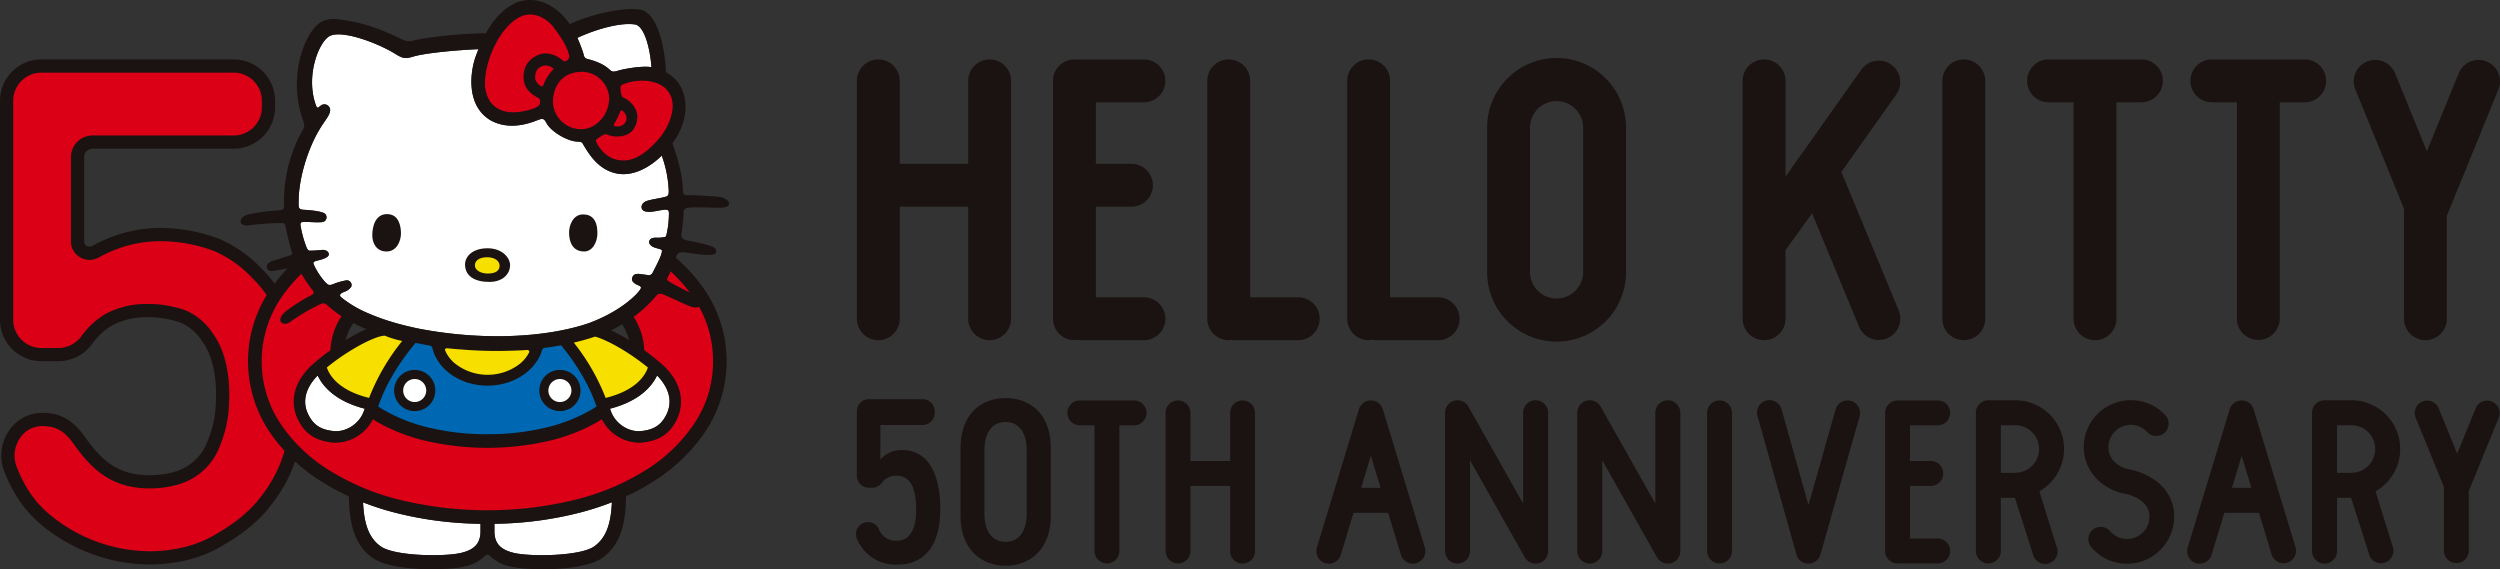 <?xml version="1.0" encoding="UTF-8"?> <svg xmlns="http://www.w3.org/2000/svg" width="1000" height="227.687" viewBox="0 0 1000 227.687"><rect x="0" y="0" width="1000" height="227.687" fill="#333333" stroke="none"/><path d="M254.161 9.812c3.166.7 5.7 7.866 6.423 17.051-3.975-.641-11.3.78-13.124 1.342-2.413.74-2.631.527-3.99-.67-1.567-1.4-4.011-2.794-8.382-3.916-1.815-.457-1.348-1.506-2.155-3.441a52.793 52.793 0 00-1.985-5.039c8.049-3.72 17.626-6.256 23.213-5.327zM130.025 85.514c-1.065-.943-5.443-1.43-8.419-1.592-2.452-.122-2.185-.9-2.135-4.211.14-8.341 3.559-20.408 8.914-28.9 1.6-2.525 3.506-4.812 3.653-6.426a2.311 2.311 0 00-3.782-2.1c-1.085.811-1.248 1.33-1.9-.2-4.18-11.682 1.085-24.956 5.283-27.527 4.6-2.845 18.948 2.392 26.325 6.9 3.48 2.219 4.462 2.029 7.588 1.106 3.5-1.047 13.873-2.366 25.834-2.9-.379.947-.75 1.914-1.107 2.926-1.929 5.228-4.337 19.2 5.758 25.418 4.682 2.712 10.414 2.951 16.691.892 3.808-1.25 4.466-2.324 5.851.284 1.929 3.672 8.645 7.345 12.27 7.449 2.253.048 1.993.5 2.905 1.945 1.679 2.684 5.76 9.954 13.959 10.982 5.617.678 11.764-2.22 16.99-7.309a46.342 46.342 0 012.79 14.138c.036 1.912-.525 2.1-1.247 2.308-1.806.547-5.607 1.042-7.407 1.64-2.779.938-2.739 3.512-1.065 4.107 1.9.7 4.269 0 6.5-.348s3.26-.491 3.291 1a38.1 38.1 0 01-.973 8.795c-.295 1.007-.439.888-1.375 1.033-2.063.336-2.9 0-4.1.276a2.066 2.066 0 00-.462.164l-.011.007a2.075 2.075 0 00-.389.249 1.528 1.528 0 00-.135 2.3c.961 1.2 2.89 1.334 4.348 1.9 1.359.494-2.264 6.9-3.246 8.963-.9 1.868-2.04 1.2-3.235 1.085-1.708-.147-4.024-.928-4.908.755-.591 1.159-.276 1.882.773 2.713 1.235.988 3.128.943 2.345 2.286-.9 1.535-4.619 5.449-11.218 9.245l-.014.008q-.939.54-1.96 1.074l-.278.145q-.889.459-1.836.909c-.167.079-.329.158-.5.237a66.01 66.01 0 01-1.832.811c-.2.085-.389.171-.59.254a63.49 63.49 0 01-2.527.987c-16.865 5.733-42.3 7.1-67.827 2.185a129.179 129.179 0 01-3.045-.655c-.307-.07-.606-.143-.908-.213q-1.043-.246-2.058-.5c-.321-.082-.64-.165-.958-.248q-1.013-.266-1.992-.543c-.263-.075-.53-.148-.789-.224q-1.291-.374-2.526-.766l-.1-.032q-1.357-.433-2.638-.89l-.277-.1q-1.105-.4-2.154-.8c-.156-.06-.31-.122-.464-.183q-.979-.389-1.91-.788l-.376-.16a44.823 44.823 0 01-10.838-6.361c-1.356-1.151 0-1.816 1.149-2.29a5.225 5.225 0 002.778-2.053 1.868 1.868 0 00-2.089-2.5 24.549 24.549 0 00-5.2 1.5c-1.689.639-1.988.31-3.205-.9a27.765 27.765 0 01-4.413-6.751c-.46-.943-.393-1.346 1.234-1.754 1.664-.407 3.72-.933 4.482-1.936.71-.915-.37-2.611-2.712-2.345a41.342 41.342 0 01-4.774.281.841.841 0 01-.555-.25 1.515 1.515 0 01-.158-.167 2.367 2.367 0 01-.171-.234c-.03-.048-.06-.1-.09-.157a4.792 4.792 0 01-.221-.44 43.633 43.633 0 01-2.447-8.992c-.1-1.4.685-1.232 2.366-1.237 1.679-.024 4.812.317 6.627 0a1.95 1.95 0 00.842-3.275zm3.354 86.909c-4.234-.45-6.972-1.873-8.88-4.612-5.364-7.709-.64-14.382 2.572-17.615 1.866 3.983 6.661 10.157 18.842 13.293l-.319.8a1.368 1.368 0 00-.039.107c-1.734 5.042-7.076 8.574-12.176 8.027zm58.818 40.057c0 4.809-2.342 7.4-7.8 8.688-6.607 1.566-26.416 1.338-32.05-2.574-5.374-3.738-6.77-10.269-7.127-17.644a116.672 116.672 0 0012.6 4.067 144.756 144.756 0 0034.375 4.5zm45.431 6.113c-5.633 3.912-25.453 4.14-32.055 2.574-5.461-1.291-7.8-3.88-7.8-8.668v-2.986a144.764 144.764 0 0034.28-4.5 116.648 116.648 0 0012.7-4.107v.016c-.351 7.391-1.745 13.93-7.125 17.671zm27.759-50.781c-1.907 2.74-4.646 4.163-8.88 4.612-5.1.545-10.443-2.987-12.177-8.032-.012-.036-.026-.072-.039-.107l-.319-.8c12.182-3.136 16.975-9.31 18.842-13.293 3.213 3.239 7.937 9.911 2.573 17.62z" fill="#fff"></path><path d="M60.614 225.793a68.524 68.524 0 01-40.854-13.351c-8.466-6.145-14.044-13.544-18.094-24a17.5 17.5 0 011.977-16.209 15.759 15.759 0 0113.1-7.079c5.41 0 11.233 1.151 17.143 9.5 6.843 9.665 13.229 15.288 25.617 15.43 6.653 0 12.012-1.327 15.9-3.948a19.559 19.559 0 007.691-9.844 42.765 42.765 0 003.14-13.111l.188-4.242c.2-12.406-3.162-19.033-5.184-21.872l-.123-.189a19.969 19.969 0 00-7.713-7.284 9.653 9.653 0 00-1.2-.561 39.005 39.005 0 00-13.832-2.146 28.088 28.088 0 00-13.843 3.476 26.445 26.445 0 00-7.767 7.333 16.8 16.8 0 01-13.489 6.785h-6.6a16.572 16.572 0 01-16.673-16.43V40.199A16.571 16.571 0 0116.671 23.77h76.685a16.571 16.571 0 0116.674 16.429v2.852A16.571 16.571 0 0193.357 59.48H37.073a3.362 3.362 0 00-3.409 3.3v33.834a2.005 2.005 0 001.02 1.749 2.231 2.231 0 002.245.006 55.978 55.978 0 0127.939-7.188 66.832 66.832 0 0122.74 4.336c.46.178.915.378 1.359.594a51.2 51.2 0 0115.726 11.4 54.582 54.582 0 0113.294 21.313 77.131 77.131 0 013.015 15.953c.089.943.17 1.766.244 2.522a112.39 112.39 0 01.635 14.162c-.01.521-.256 11.663-3.019 20.458a58.265 58.265 0 01-10.591 20.307c-4.351 5.775-10.7 11.087-18.861 15.786-8.033 4.944-17.743 7.575-28.796 7.781z" fill="#1a1311"></path><path d="M16.744 170.437a10.547 10.547 0 00-8.74 4.78 12.386 12.386 0 00-1.41 11.314c3.709 9.578 8.574 16.044 16.264 21.626a63.3 63.3 0 0037.708 12.348c10.046-.184 18.857-2.55 26.139-7.033 7.635-4.4 13.46-9.253 17.38-14.474l.087-.109a53.085 53.085 0 009.647-18.553c2.532-8.061 2.774-18.818 2.775-18.926a108.056 108.056 0 00-.608-13.591c-.075-.763-.157-1.595-.246-2.54a71.89 71.89 0 00-2.774-14.8 49.3 49.3 0 00-12.053-19.27l-.094-.1a45.92 45.92 0 00-14.163-10.24c-.317-.155-.64-.3-.967-.424a61.453 61.453 0 00-20.886-3.975 50.7 50.7 0 00-25.271 6.5 7.462 7.462 0 01-7.509-.04 7.244 7.244 0 01-3.643-6.314V62.784a8.651 8.651 0 018.693-8.589h56.283a11.28 11.28 0 0011.388-11.144v-2.852a11.28 11.28 0 00-11.388-11.144H16.673A11.281 11.281 0 005.284 40.199v87.848a11.282 11.282 0 0011.389 11.145h6.6a11.5 11.5 0 009.236-4.634 31.631 31.631 0 019.411-8.793 33.322 33.322 0 0116.453-4.168 44.169 44.169 0 0115.728 2.5 14.916 14.916 0 011.864.87 25.191 25.191 0 019.647 9.124c2.405 3.415 6.321 11.14 6.1 25l-.194 4.39a48.045 48.045 0 01-3.462 14.638 24.975 24.975 0 01-9.684 12.391c-4.787 3.227-11.14 4.859-18.894 4.859-14.56-.168-22.479-7.181-29.9-17.662-4.308-6.082-7.968-7.27-12.834-7.27z" fill="#dc0017"></path><g fill="#1a1311"><path d="M154.627 100.599c4.124 0 5.762-4.316 5.762-7.208s-.826-7.75-5.577-7.75-5.9 5.088-5.9 8.465c.005 3.052 1.572 6.493 5.715 6.493zm79.062-.001c3.252 0 5.278-3.638 5.278-7.332 0-5.232-2.21-7.5-5.7-7.5-4.213 0-5.643 4.611-5.643 7.2-.004 4.539 1.92 7.632 6.065 7.632zm-37.997 12.17c5.7 0 8.34-3.433 8.34-6.692 0-2.974-3.143-6.767-8.987-6.767-6.188 0-9.028 3.39-9.028 6.465 0 4.734 3.98 6.994 9.675 6.994z"></path><path d="M273.426 85.157c-.065-2.249 1.724-1.99 3.236-2.178s9.354.206 11.758.109c5.511-.2 3.046-3.872-.592-4.31-2.983-.378-10.28-.743-12.166-.738-1.754 0-2.5.344-2.531-2.259-.058-5.336-1.947-12.421-4.171-18.465a43.047 43.047 0 001.859-2.737c6.515-11.69 2.16-20.256-.883-23.018a18.5 18.5 0 00-3.541-2.681c-.55-10.934-3.374-21.793-8.8-24.543-5.227-2.234-20.815 1.069-29.657 5.323l-.053-.084c-2.778-3.891-10.059-12.047-20.555-8.85-5.117 1.978-9.4 6.167-12.924 12.509-13.315.386-24.059 1.77-29.591 3.1a5.505 5.505 0 01-3.618-.4c-8.6-4.109-14.64-6.705-25.688-8.19-6.891-.933-9.573 2.61-12.023 6.675-6.2 11.292-5.643 24.708-2.17 33.982.822 2.537.347 2.423-1.237 5.44a58.594 58.594 0 00-6.465 28.963c.053 1.3-1.693 1.333-2.6 1.382a73.3 73.3 0 00-11.707 1.59c-4.6 1.364-3.686 5.194.478 4.318a110.063 110.063 0 0112.025-.883c1.506.089 2.1-.421 2.444 1.519.452 2.436 1.795 7.92 2.4 9.641.462 1.3.337 1.464-1.191 1.961-1.554.5-4.7 1.538-6.616 2.111-3 .887-2.87 4.454.527 3.9 1.839-.3 3.836-.679 5.651-.986a64.393 64.393 0 00-8.176 10.38 50.714 50.714 0 000 53.526 68.649 68.649 0 0020.612 20.628 90.025 90.025 0 0012.081 6.652c.208 9.638 1.585 19.1 9.62 24.68 7.789 5.415 29.723 5.025 36.523 3.423a16.9 16.9 0 008.377-4.319 1.258 1.258 0 011.891.043 16.978 16.978 0 008.341 4.27c6.8 1.612 28.744 2 36.527-3.418 8.044-5.595 9.416-15.08 9.614-24.73a89.819 89.819 0 0011.973-6.6 68.732 68.732 0 0020.613-20.628 50.721 50.721 0 000-53.527 66.5 66.5 0 00-12.647-14.629c.428-1.751 1.245-2.453 3.648-2.139 3.509.484 8.853 1.412 11.353.788 2.16-.537.846-2.707-.508-3.176a74.227 74.227 0 00-9.568-2.32c-2.045-.269-2.864-1.164-2.738-2.386.154-1.243.91-6.735.865-8.719zM254.162 9.813c3.166.7 5.7 7.866 6.423 17.051-3.975-.641-11.3.78-13.124 1.342-2.413.74-2.631.527-3.99-.67-1.567-1.4-4.011-2.794-8.382-3.916-1.815-.457-1.348-1.506-2.155-3.441a52.793 52.793 0 00-1.985-5.039c8.049-3.721 17.625-6.256 23.212-5.327zm-124.136 75.7c-1.065-.943-5.443-1.43-8.419-1.592-2.452-.122-2.185-.9-2.135-4.211.14-8.341 3.559-20.408 8.914-28.9 1.6-2.525 3.506-4.812 3.653-6.426a2.311 2.311 0 00-3.782-2.1c-1.085.811-1.248 1.33-1.9-.2-4.18-11.682 1.085-24.956 5.283-27.527 4.6-2.845 18.948 2.392 26.325 6.9 3.48 2.219 4.462 2.029 7.588 1.106 3.5-1.047 13.873-2.366 25.834-2.9-.379.947-.75 1.914-1.107 2.926-1.929 5.228-4.337 19.2 5.758 25.418 4.682 2.712 10.414 2.951 16.691.892 3.808-1.25 4.466-2.324 5.851.284 1.929 3.672 8.645 7.345 12.27 7.449 2.253.048 1.993.5 2.905 1.945 1.679 2.684 5.76 9.954 13.959 10.982 5.617.678 11.764-2.22 16.99-7.309a46.342 46.342 0 012.79 14.138c.036 1.912-.525 2.1-1.247 2.308-1.806.547-5.607 1.042-7.407 1.64-2.779.938-2.739 3.512-1.065 4.107 1.9.7 4.269 0 6.5-.348s3.26-.491 3.291 1a38.1 38.1 0 01-.973 8.795c-.295 1.007-.439.888-1.375 1.033-2.063.336-2.9 0-4.1.276a2.066 2.066 0 00-.462.164l-.011.007a2.075 2.075 0 00-.389.249 1.528 1.528 0 00-.135 2.3c.961 1.2 2.89 1.334 4.348 1.9 1.359.494-2.264 6.9-3.246 8.963-.9 1.868-2.04 1.2-3.235 1.085-1.708-.147-4.024-.928-4.908.755-.591 1.159-.276 1.882.773 2.713 1.235.988 3.128.943 2.345 2.286-.9 1.535-4.619 5.449-11.218 9.245l-.014.008q-.939.54-1.96 1.074l-.278.145q-.889.459-1.836.909c-.167.079-.329.158-.5.237a66.01 66.01 0 01-1.832.811c-.2.085-.389.171-.59.254a63.49 63.49 0 01-2.527.987c-16.865 5.733-42.3 7.1-67.827 2.185a129.179 129.179 0 01-3.045-.655c-.307-.07-.606-.143-.908-.213q-1.043-.246-2.058-.5c-.321-.082-.64-.165-.958-.248q-1.013-.266-1.992-.543c-.263-.075-.53-.148-.789-.224q-1.291-.374-2.526-.766l-.1-.032q-1.357-.433-2.638-.889l-.277-.1q-1.105-.4-2.154-.8c-.156-.06-.31-.122-.464-.183q-.979-.389-1.91-.788l-.376-.16a44.823 44.823 0 01-10.838-6.361c-1.356-1.151 0-1.816 1.149-2.29a5.225 5.225 0 002.778-2.053 1.868 1.868 0 00-2.089-2.5 24.549 24.549 0 00-5.2 1.5c-1.689.639-1.988.31-3.205-.9a27.765 27.765 0 01-4.413-6.751c-.46-.943-.393-1.346 1.234-1.754 1.664-.407 3.72-.933 4.482-1.936.71-.915-.37-2.611-2.712-2.345a41.342 41.342 0 01-4.774.281.841.841 0 01-.555-.25 1.515 1.515 0 01-.158-.167 2.367 2.367 0 01-.171-.234c-.03-.048-.06-.1-.09-.157a4.792 4.792 0 01-.221-.44 43.633 43.633 0 01-2.447-8.992c-.1-1.4.685-1.232 2.366-1.237 1.679-.024 4.812.317 6.627 0a1.95 1.95 0 00.841-3.275zm114.348 46.613c.406-.194.64-.317.678-.336a61.335 61.335 0 003.825-2.054 21.362 21.362 0 012.783 6.317 70.891 70.891 0 00-7.286-3.927zm-106.163 3.935a21.521 21.521 0 013.13-6.854q2.521 1.314 5.237 2.446a67.532 67.532 0 00-8.367 4.407zm-4.828 36.365c-4.234-.45-6.972-1.873-8.88-4.612-5.364-7.709-.64-14.382 2.572-17.615 1.866 3.983 6.661 10.157 18.842 13.293l-.319.8a1.368 1.368 0 00-.039.107c-1.737 5.039-7.076 8.572-12.176 8.027zm58.814 40.054c0 4.809-2.342 7.4-7.8 8.688-6.607 1.566-26.416 1.338-32.05-2.574-5.374-3.738-6.77-10.269-7.127-17.644a116.672 116.672 0 0012.6 4.067 144.756 144.756 0 0034.375 4.5zm45.436 6.114c-5.633 3.912-25.453 4.14-32.055 2.574-5.461-1.291-7.8-3.88-7.8-8.668v-2.982a144.764 144.764 0 0034.28-4.5 116.648 116.648 0 0012.7-4.107v.016c-.355 7.384-1.75 13.925-7.129 17.667zm27.759-50.781c-1.907 2.74-4.646 4.163-8.88 4.612-5.1.545-10.443-2.987-12.177-8.032-.012-.036-.026-.072-.039-.107l-.319-.8c12.182-3.136 16.975-9.31 18.842-13.293 3.209 3.233 7.933 9.911 2.569 17.62z"></path></g><path d="M268.001 37.756c2.959 5.556-.806 13.6-4.525 17.85-6.688 7.626-12.167 9.819-17.814 7.973-3.7-1.22-6.04-4.545-7.065-6.6-.537-1.08.021-1.387 1.435-2.2 1.055-.613 1.795-1.407 2.839-.948 2.86 1.262 7.358 1.032 9.7-1.149 1.921-1.81 3.112-5.752 1.858-8.558a10.126 10.126 0 00-4.941-5.05c-1.131-.57-1.032-1.615-1.187-2.7-.215-1.588-.137-2.12.679-2.548a20.1 20.1 0 016.485-1.5c2.111-.127 9.463-.312 12.536 5.43z" fill="#dc0017"></path><path d="M245.693 49.497a29.656 29.656 0 002.411-4.91c.347-1 1.563-.01 2.173 1.262a3.173 3.173 0 01-1.466 4.28c-1.388.714-3.903.636-3.118-.632zm-17.354-20.043c9.765-3.248 16.231 5 15.216 11.281a12.736 12.736 0 01-6.3 9.68c-7.283 4.074-17.23-2.173-15.952-11.51.612-4.561 3.066-8.128 7.036-9.451zm-11.058 4.745c-.289 1.191-3.463-1.1-3.24-3.5.152-1.546.428-3.1 2.4-4.109 2.429-1.253 5.433.791 4.881 1.189a18.034 18.034 0 00-4.041 6.42z" fill="#dc0017"></path><path d="M209.782 6.066c5.958-1.311 10.211 2.979 11.5 4.634 1.945 2.545 5.6 7.5 6.379 11.513.31 1.642-1.627 2.707-2.291 2.18-.644-.533-3.76-3.361-7.915-2.988-1.658.152-7.218 1.916-7.948 7.932-.936 7.634 5.743 9.366 6.287 10.255a2.417 2.417 0 01-.423 2.75c-.812.809-3.26 1.587-5.6 2.082-9.543 1.957-14.882-2.158-15.749-9.771-.628-10.367 6.752-25.887 15.76-28.587z" fill="#dc0017"></path><path d="M194.824 102.91c2.806 0 5 1.249 5 3.438 0 2-1.782 3.06-4.64 3.06-2.98 0-5.211-1.367-5.211-3.258-.003-2.058 2.041-3.24 4.851-3.24zm49.63 34.391c.288.147.579.3.873.456.182.1.364.192.548.293.43.235.866.475 1.308.728l.514.3c.325.188.652.38.981.577q.318.191.639.388c.3.18.595.366.894.553.208.132.416.261.626.4q.7.445 1.4.911a89.086 89.086 0 016.913 5.085c-.783 2.45-3.916 8.68-15.82 11.9-.349.094-.7.186-1.068.275a85.132 85.132 0 00-12.74-22.118c3.392-.8 6.233-1.636 8.519-2.407.229.062.457.122.705.2l.094.033c.311.1.637.218.973.343.123.045.25.1.376.144.264.1.537.214.816.33l.4.168c.393.17.794.348 1.209.542.095.044.194.095.291.14q.5.238 1.02.5c.174.075.351.167.529.259zm-105.407 3.689a90.513 90.513 0 011.525-.948c.212-.13.424-.258.634-.385.335-.2.668-.4 1-.587.178-.1.355-.208.531-.308q.648-.37 1.28-.713c.183-.1.363-.193.543-.29q.444-.237.88-.46a43.735 43.735 0 011.559-.768c.093-.043.188-.092.279-.134.415-.194.817-.373 1.209-.542.136-.059.267-.112.4-.168q.419-.176.817-.331l.375-.144a23.8 23.8 0 01.975-.343c.031-.01.063-.023.093-.032.337-.109.653-.2.957-.276.092-.024.179-.042.267-.063q.327-.077.624-.127c.081-.014.163-.029.24-.039a5.547 5.547 0 01.715-.062 26.314 26.314 0 002.463.933 41.877 41.877 0 004.473 1.185 85.778 85.778 0 00-13.259 22.773l-.128-.034c-12.679-3.132-15.956-9.624-16.758-12.137a89.435 89.435 0 016.9-5.078q.703-.474 1.406-.922z" fill="#f7e000"></path><path d="M194.937 173.682a98.261 98.261 0 01-23.3-2.626 66.172 66.172 0 01-18.226-7.128c-.742-.443-1.454-.9-2.15-1.37l.355-.889c.013-.031.025-.062.036-.094 4.091-11.66 12.163-21.588 14.6-24.419 1.9.386 3.3.678 5.431 1.026a1.45 1.45 0 011.246.973c2.053 8.595 11.148 15.1 22.058 15.1 10.576 0 19.465-6.106 21.876-14.306a1.184 1.184 0 01.98-.8c2.473-.32 4.458-.64 6.6-1.04 3.075 3.71 10.078 12.872 13.8 23.467l.034.094.353.881c-.7.471-1.415.933-2.16 1.379a66.267 66.267 0 01-18.225 7.127 98.264 98.264 0 01-23.308 2.625z" fill="#0068b2"></path><path d="M232.21 156.201a8.242 8.242 0 10-8.25 8.246 8.252 8.252 0 008.25-8.246zm-66.327-8.229a8.237 8.237 0 108.245 8.229 8.244 8.244 0 00-8.245-8.229z" fill="#1a1311"></path><path d="M219.354 156.204a4.607 4.607 0 114.6 4.614 4.613 4.613 0 01-4.6-4.614zm-53.472 4.612a4.608 4.608 0 114.608-4.614 4.624 4.624 0 01-4.608 4.614z" fill="#fff"></path><path d="M285.206 144.493a44.147 44.147 0 01-6.8 23.861 63.311 63.311 0 01-19 18.982 96.338 96.338 0 01-28.734 12.41 148.517 148.517 0 01-71.467 0 96.284 96.284 0 01-28.733-12.411 63.241 63.241 0 01-19-18.981 45.26 45.26 0 010-47.721 59.751 59.751 0 019.106-11.119 54.3 54.3 0 004.487 6.6c.872 1.1.238 1.653-1.06 2.218-1.293.594-8.853 5.058-10.754 7.2-2.905 3.28.352 5.154 2.939 3.151a79.262 79.262 0 0111.244-6.676c1.592-.76 2.205-1.067 3.524.129a45.289 45.289 0 005.662 4.329 26.3 26.3 0 00-4.423 13.6 87.558 87.558 0 00-7.228 5.77c-8.125 7.281-9.754 16.713-4.254 24.617 2.7 3.885 6.574 5.971 12.18 6.568a14.213 14.213 0 001.477.078 17.065 17.065 0 0014.788-9.4c.481.308.96.616 1.458.914a71.6 71.6 0 0019.727 7.744 110.1 110.1 0 0049.2 0 71.678 71.678 0 0019.725-7.744c.5-.3.984-.61 1.467-.921a17.065 17.065 0 0014.792 9.406 14.193 14.193 0 001.476-.078c5.608-.6 9.477-2.683 12.18-6.568 5.5-7.9 3.871-17.336-4.253-24.617a87.623 87.623 0 00-7.24-5.778 26.291 26.291 0 00-4.23-13.3 50.324 50.324 0 009.03-8.448c1.05-1.265 2.253-.8 3.775-.134 2.723 1.169 8.295 3.924 10.453 4.566a3.959 3.959 0 002.913-.04 44.2 44.2 0 015.573 21.793zm-9.289-27.463c-2.92-1.459-6.815-3.487-7.841-4.14-1.12-.692-1.592-.989-.882-2.173a23.884 23.884 0 001.073-2.19 61.775 61.775 0 017.65 8.503z" fill="#dc0017"></path><path d="M211.631 140.993a13.491 13.491 0 01-.682 1.183 14.7 14.7 0 01-2.834 3.21 21.079 21.079 0 01-26.633-.409 14.212 14.212 0 01-2.717-3.385l-.009-.017c-.012-.022-.028-.042-.04-.065a11.931 11.931 0 01-.646-1.314c-.125-.467.012-.931.775-.9q2.973.318 6.134.529c2.361.2 4.81.339 7.312.435 1.613.055 3.176.095 4.7.12q3.41.027 6.588-.077c2.438-.045 4.835-.143 7.265-.309a.706.706 0 01.768.357.659.659 0 01.019.642z" fill="#f7e000"></path><path d="M785.508 23.775a8.573 8.573 0 00-8.574 8.573v95.151a8.573 8.573 0 0017.147 0V32.348a8.573 8.573 0 00-8.573-8.573zm-389.657 0a8.574 8.574 0 00-8.573 8.573V65.52h-27.379V32.348a8.573 8.573 0 00-17.147 0v95.151a8.573 8.573 0 0017.147 0V82.666h27.379v44.833a8.573 8.573 0 0017.147 0V32.348a8.574 8.574 0 00-8.574-8.573zm460.728 0h-37.155a8.573 8.573 0 100 17.146h10v86.578a8.573 8.573 0 0017.147 0V40.921h10a8.573 8.573 0 100-17.146zm65.329 0h-37.156a8.573 8.573 0 100 17.146h10v86.578a8.574 8.574 0 0017.147 0V40.921h10a8.573 8.573 0 000-17.146zM457.572 40.921a8.573 8.573 0 100-17.146h-25.663a5.423 5.423 0 01-2.139 0 8.574 8.574 0 00-8.574 8.573v95.151a8.574 8.574 0 008.574 8.573 5.423 5.423 0 012.139 0h25.663a8.573 8.573 0 000-17.146h-19.229v-36.26h14.239a8.573 8.573 0 000-17.146h-14.239v-24.6zm61.719 78.005h-19.228V32.348a8.573 8.573 0 00-17.147 0v95.151a8.573 8.573 0 008.573 8.573 5.423 5.423 0 012.139 0h25.663a8.573 8.573 0 000-17.146zm55.972 0h-19.228V32.348a8.573 8.573 0 00-17.146 0v95.151a8.573 8.573 0 008.573 8.573 5.424 5.424 0 012.139 0h25.662a8.573 8.573 0 000-17.146zm47.374-95.732a27.808 27.808 0 00-27.775 27.775v57.91a27.775 27.775 0 0055.55 0v-57.91a27.807 27.807 0 00-27.775-27.775zm10.628 85.685a10.629 10.629 0 01-21.257 0v-57.91a10.629 10.629 0 0121.257 0zm361.4-84.275a8.574 8.574 0 00-11.178 4.7L970.75 60.516l-12.735-31.213a8.573 8.573 0 00-15.876 6.476l19.462 47.7v44.017a8.573 8.573 0 0017.147 0v-41.2l20.612-50.523a8.572 8.572 0 00-4.695-11.169zM736.772 69.31c-.071-.174-.177-.319-.259-.483l22.067-31.133a8.574 8.574 0 00-13.988-9.917l-30.383 42.865V32.348a8.574 8.574 0 00-17.148 0v95.151a8.574 8.574 0 0017.148 0v-27.458l10.626-14.74 18.829 45.477a8.574 8.574 0 0015.843-6.559zm-48.949 90.873a4.976 4.976 0 00-4.976 4.975v55.225a4.976 4.976 0 009.952 0v-55.221a4.976 4.976 0 00-4.976-4.979zm-190.788 0a4.976 4.976 0 00-4.975 4.975v19.252h-15.89v-19.248a4.976 4.976 0 00-9.952 0v55.221a4.976 4.976 0 009.952 0v-26.02h15.89v26.02a4.976 4.976 0 109.951 0v-55.221a4.976 4.976 0 00-4.976-4.979zm-43.476 0h-21.563a4.976 4.976 0 100 9.951h5.806v50.249a4.976 4.976 0 009.952 0v-50.245h5.806a4.976 4.976 0 100-9.951zm321.598 9.955a4.976 4.976 0 000-9.951h-14.893a3.13 3.13 0 01-1.241 0 4.976 4.976 0 00-4.976 4.975v55.221a4.976 4.976 0 004.976 4.975 3.127 3.127 0 011.241 0h14.894a4.976 4.976 0 000-9.951h-11.159v-21.043h8.263a4.976 4.976 0 100-9.951h-8.263v-14.275zm221.598-9.525a4.977 4.977 0 00-6.487 2.727l-7.391 18.115-7.391-18.115a4.975 4.975 0 10-9.213 3.759l11.295 27.683v25.546a4.976 4.976 0 009.951 0v-23.907l11.963-29.322a4.975 4.975 0 00-2.727-6.486zm-382.508 64.821a5 5 0 01-4.349-2.54l-21.884-38.776v36.322a4.994 4.994 0 01-9.988 0v-55.333a4.994 4.994 0 019.343-2.455l21.885 38.776v-36.321a4.994 4.994 0 019.988 0v55.331a5 5 0 01-3.726 4.831 5.054 5.054 0 01-1.269.165zm52.886 0a5 5 0 01-4.349-2.54l-21.887-38.778v36.323a4.994 4.994 0 01-9.988 0v-55.332a4.994 4.994 0 019.344-2.455l21.885 38.777v-36.322a4.994 4.994 0 119.988 0v55.331a5 5 0 01-3.726 4.831 5.053 5.053 0 01-1.267.165zm56.239 0h-.006a4.994 4.994 0 01-4.8-3.642l-15.552-55.332a4.994 4.994 0 119.615-2.7l10.763 38.295 10.852-38.3a4.994 4.994 0 019.609 2.722l-15.675 55.331a5 5 0 01-4.806 3.626zm-153.47-6.506l-16.779-55.234a4.97 4.97 0 00-.379-.908c-.07-.13-.162-.243-.242-.365a5.11 5.11 0 00-.3-.441c-.1-.118-.213-.217-.32-.324a4.749 4.749 0 00-.369-.363c-.113-.094-.243-.165-.364-.247a4.79 4.79 0 00-.443-.294 5.028 5.028 0 00-.9-.375h-.01c-.08-.024-.159-.027-.239-.046a5.012 5.012 0 00-.724-.142c-.158-.016-.313 0-.469 0a4.94 4.94 0 00-.512 0 5 5 0 00-.682.134c-.093.023-.185.027-.277.054l-.013.006a4.951 4.951 0 00-.9.374 4.607 4.607 0 00-.449.3c-.119.081-.247.151-.359.244a4.934 4.934 0 00-.362.356c-.109.11-.228.211-.327.332a5.083 5.083 0 00-.286.421c-.085.128-.182.247-.255.385a4.947 4.947 0 00-.379.907l-16.78 55.234a4.994 4.994 0 109.556 2.9l5.079-16.72h13.845l5.079 16.72a4.994 4.994 0 109.556-2.9zm-25.446-23.8l3.889-12.8 3.888 12.8zm373.766 23.8l-16.78-55.234a4.978 4.978 0 00-.379-.908c-.07-.13-.162-.243-.242-.365a5.111 5.111 0 00-.3-.441c-.1-.118-.213-.217-.321-.324a4.53 4.53 0 00-.368-.363c-.114-.094-.243-.165-.365-.247a4.632 4.632 0 00-.442-.294 5.054 5.054 0 00-.9-.375h-.011c-.079-.024-.159-.027-.238-.046a4.994 4.994 0 00-.725-.142c-.158-.016-.312 0-.469 0a4.94 4.94 0 00-.512 0 5.005 5.005 0 00-.682.134c-.093.023-.185.027-.278.054l-.012.006a4.952 4.952 0 00-.9.374 4.476 4.476 0 00-.448.3c-.12.081-.248.151-.361.244-.131.108-.242.236-.361.356s-.228.211-.327.332a4.881 4.881 0 00-.286.421c-.085.128-.181.247-.255.385a5 5 0 00-.378.907l-16.779 55.234a4.994 4.994 0 109.556 2.9l5.079-16.72h13.845l5.079 16.72a4.994 4.994 0 009.556-2.9zm-25.446-23.8l3.888-12.8 3.889 12.8zm-70.238 23.256l-6.79-21.863a19.472 19.472 0 00-9.62-36.409h-10.783a5 5 0 00-4.995 4.994v55.331a4.995 4.995 0 009.989 0v-21.304h5.63l7.464 23.359a4.994 4.994 0 109.1-4.107zm-22.2-48.285h5.789a9.5 9.5 0 110 19 4.607 4.607 0 00-.483.049h-5.306zm156.665 48.285l-6.79-21.863a19.472 19.472 0 00-9.62-36.409H929.81a4.994 4.994 0 00-4.994 4.994v55.331a4.994 4.994 0 009.988 0v-21.304h5.63l7.464 23.359a4.994 4.994 0 009.1-4.107zm-22.2-48.285h5.789a9.5 9.5 0 010 19 4.608 4.608 0 00-.483.049h-5.306zm-82.064 17.869a5.234 5.234 0 00-.377-.075c-4.679-.749-9.267-3.968-8.97-9.475a8.953 8.953 0 019.42-8.456 8.907 8.907 0 016.073 2.843 4.941 4.941 0 007.239-6.728 18.742 18.742 0 00-12.777-5.983 18.831 18.831 0 00-19.822 17.79c-.525 9.7 6.64 17.97 17.064 19.733 3.009.752 9.526 3.128 9.182 9.51a8.951 8.951 0 01-9.42 8.455 8.874 8.874 0 01-6.312-3.11 4.941 4.941 0 10-7.5 6.435 18.673 18.673 0 0013.277 6.544h.017c.086 0 .171.007.255.007.256.01.512.021.767.021a18.831 18.831 0 0018.781-17.818c.516-9.51-5.96-17.055-16.897-19.693zm-503.797 7.122h-1.4a4.793 4.793 0 01-4.793-4.793v-25.835a4.793 4.793 0 014.793-4.793h21.527a4.793 4.793 0 014.793 4.793v.738a4.793 4.793 0 01-4.793 4.793h-16.917v13.83a11.043 11.043 0 018.818-3.789c9.567 0 15.14 8.43 15.14 23.585 0 14.3-5.989 22.258-17.468 22.258a16.8 16.8 0 01-15.881-10.4 4.8 4.8 0 014.429-6.648 4.8 4.8 0 014.368 2.837 7.218 7.218 0 006.917 4.645c4.908 0 7.986-3.693 7.986-12.314 0-9-2.329-13.734-7.986-13.734a7.052 7.052 0 00-5.779 2.917 4.791 4.791 0 01-3.754 1.91zm53.32 31.214c-9.567 0-18.051-6.442-18.051-19.986v-27c0-13.924 8.484-20.08 18.051-20.08s18.051 6.156 18.051 19.985v27.09c.001 13.549-8.485 19.991-18.051 19.991zm0-57.5c-5.241 0-8.485 4.074-8.485 11.083v25.762c0 7.01 3.245 11.083 8.485 11.083 5.157 0 8.4-4.073 8.4-11.083v-25.753c.002-7.013-3.243-11.087-8.4-11.087z" fill="#1a1311"></path></svg> 